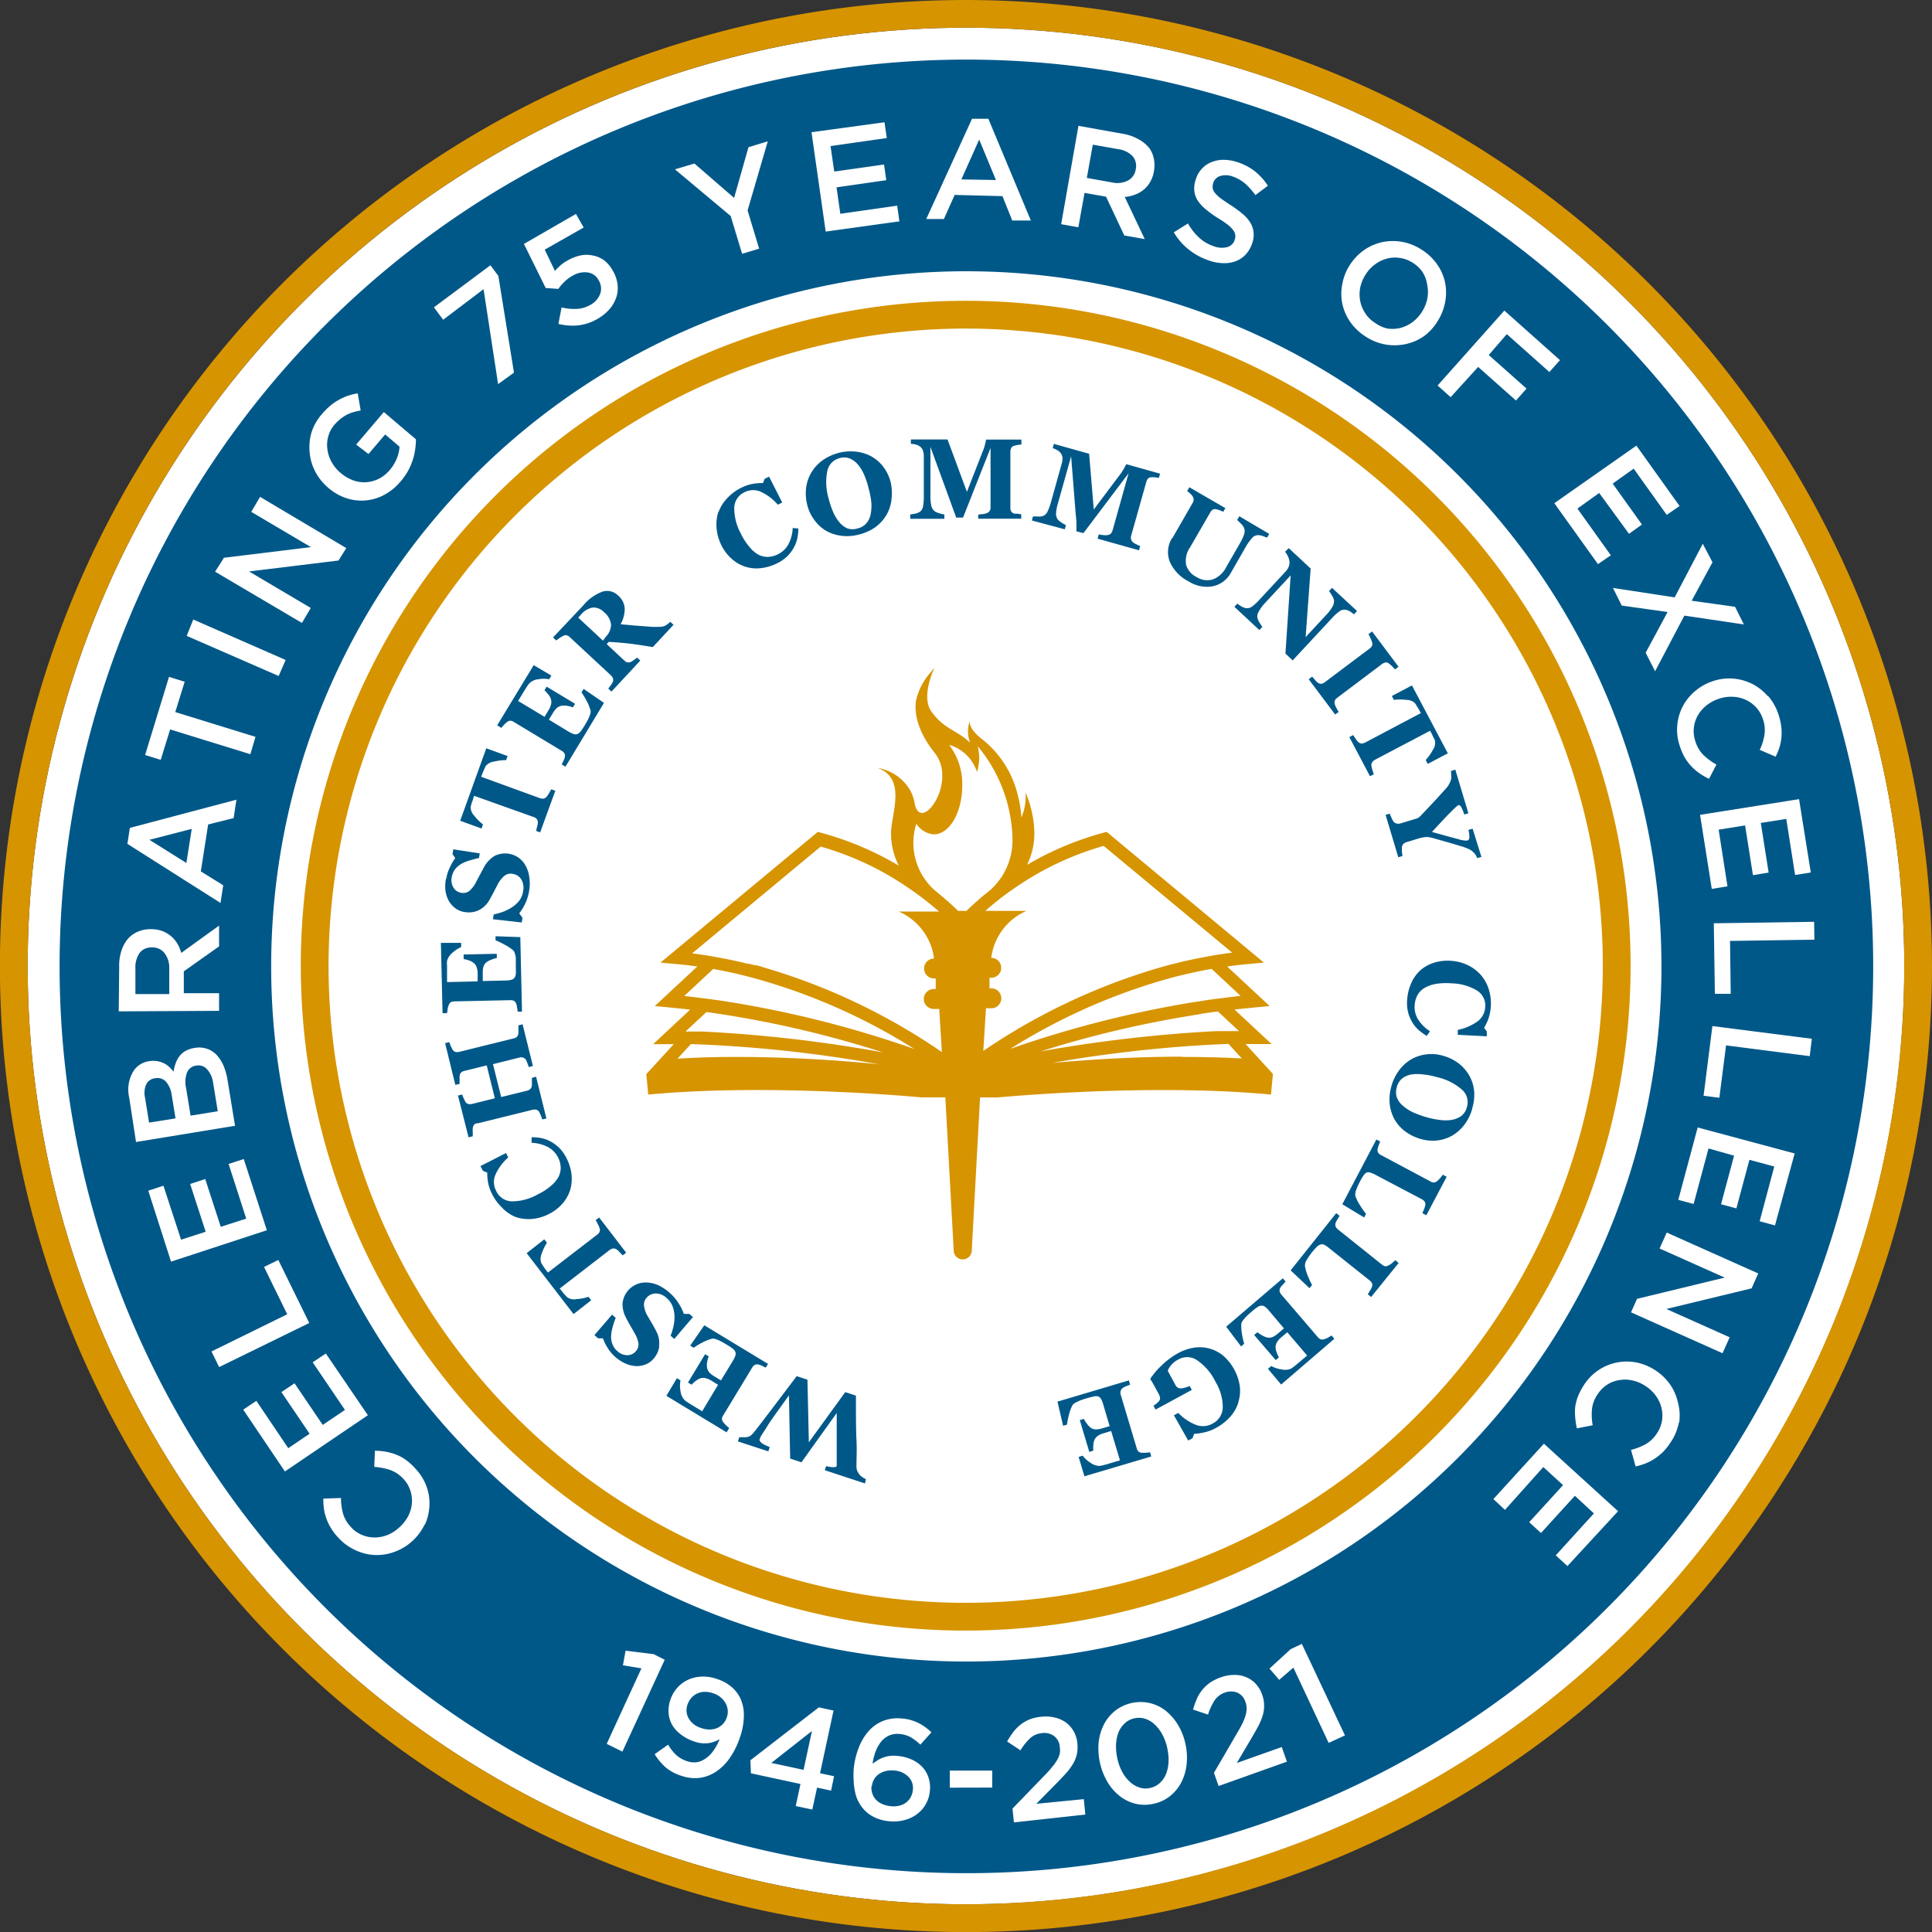 <svg id="Layer_1" data-name="Layer 1" xmlns="http://www.w3.org/2000/svg" viewBox="0 0 219.15 219.15"><rect x="0" y="0" width="219.15" height="219.15" fill="#333333" stroke="none"/><circle cx="149.17" cy="148.3" r="106.43" transform="translate(-100.77 110.19) rotate(-45)" fill="#fff"/><path d="M149.17,38.73A109.58,109.58,0,1,0,258.75,148.3,109.69,109.69,0,0,0,149.17,38.73Zm0,216A106.43,106.43,0,1,1,255.6,148.3,106.54,106.54,0,0,1,149.17,254.73Z" transform="translate(-39.6 -38.73)" fill="#d69400"/><path d="M149.22,45.49A102.86,102.86,0,1,0,252.08,148.35,102.86,102.86,0,0,0,149.22,45.49Zm96.19,99.83-9.57.14.08,6-1.8,0-.12-8,11.38-.17ZM245,137.7l-1.78.28-1-6.36-2.89.46.89,5.63-1.78.29-.89-5.64-3,.48,1,6.43-1.78.29-1.33-8.4,11.23-1.78Zm-4.82-20a6.14,6.14,0,0,1,1.17,2.12,7.34,7.34,0,0,1,.31,1.39,5.73,5.73,0,0,1,0,1.24,5.6,5.6,0,0,1-.23,1.11,6.65,6.65,0,0,1-.42,1l-1.8-.77a6,6,0,0,0,.53-1.69,3.64,3.64,0,0,0-.16-1.77,3.55,3.55,0,0,0-.76-1.34,3.73,3.73,0,0,0-1.18-.87,3.77,3.77,0,0,0-1.46-.35,4.28,4.28,0,0,0-1.57.21h0a4.75,4.75,0,0,0-1.41.74,4.11,4.11,0,0,0-1,1.14,3.62,3.62,0,0,0-.46,1.4,3.49,3.49,0,0,0,.16,1.53,3.76,3.76,0,0,0,.92,1.58,6.81,6.81,0,0,0,1.48,1.08l-.84,1.62a7.07,7.07,0,0,1-1.08-.62,6.21,6.21,0,0,1-.92-.79,5.27,5.27,0,0,1-.75-1,6.45,6.45,0,0,1-.58-1.35,5.55,5.55,0,0,1-.27-2.33,5.66,5.66,0,0,1,.62-2.13,5.77,5.77,0,0,1,1.4-1.73,6,6,0,0,1,2-1.12h0a5.76,5.76,0,0,1,6.23,1.68Zm-6.33-15.19-2.36,4.36,4.92.69,1,2-6.75-1-3.32,6.31-1.07-2.1,2.49-4.62-5.2-.73-1-2,7,1.07,3.19-6.08Zm-8.63-13.23,4.9,6.85-1.46,1-3.75-5.24-2.38,1.7,3.32,4.64-1.47,1.05L221,94.65l-2.47,1.77,3.79,5.3-1.46,1-4.95-6.91ZM161.93,53l5,.9a5.36,5.36,0,0,1,1.82.63A3.92,3.92,0,0,1,170,55.57a3.24,3.24,0,0,1,.49,1.2,3.61,3.61,0,0,1,0,1.39v0a3.55,3.55,0,0,1-.42,1.2,3.15,3.15,0,0,1-.73.88,3.35,3.35,0,0,1-1,.57,4,4,0,0,1-1.16.26l2.27,4.78-2.32-.41-2.07-4.4h0l-2.44-.43-.7,3.9-1.95-.35Zm-22-.4.26,1.79-6.38.91.42,2.89,5.65-.8.25,1.78-5.64.81.43,3,6.45-.92.25,1.78L133.26,65l-1.61-11.27Zm-21.56,4.68,4.5,3.9,1.63-5.75,2.19-.67L124.4,62.6l1.31,4.34-1.93.58-1.3-4.29-6.32-5.29ZM74.92,87.83a5.84,5.84,0,0,1,1.18-2.11,7.86,7.86,0,0,1,1-1,6.2,6.2,0,0,1,1-.67,5.62,5.62,0,0,1,1-.44,7.1,7.1,0,0,1,1.08-.26l.33,1.94a6.84,6.84,0,0,0-.81.19,3.76,3.76,0,0,0-.75.29,4.91,4.91,0,0,0-.72.47,5.08,5.08,0,0,0-.71.69,3.35,3.35,0,0,0-.69,1.32,3.61,3.61,0,0,0-.09,1.46,4,4,0,0,0,.47,1.42,4.29,4.29,0,0,0,1,1.22l0,0a4.7,4.7,0,0,0,1.41.85,3.71,3.71,0,0,0,1.49.23,3.85,3.85,0,0,0,1.44-.38,4.06,4.06,0,0,0,1.26-1,5,5,0,0,0,.8-1.31,4.25,4.25,0,0,0,.31-1.34l-1.63-1.39-1.89,2.22L80,89.16l3.14-3.69,3.64,3.09a7.85,7.85,0,0,1-.09,1.16,6.81,6.81,0,0,1-.28,1.21,7.16,7.16,0,0,1-.53,1.22,7.45,7.45,0,0,1-.83,1.18,6.24,6.24,0,0,1-1.9,1.55,5.43,5.43,0,0,1-4.34.33,6.06,6.06,0,0,1-2-1.17l0,0a6.09,6.09,0,0,1-1.44-1.8,5.69,5.69,0,0,1-.64-2.14A6,6,0,0,1,74.92,87.83ZM65,102l9.87-1.21-6.77-4,1-1.7,9.78,5.81L78,102.31l-10.15,1.24,7,4.14-1,1.7L64,103.58ZM61.52,109,72,113.59l-.79,1.82-10.43-4.55Zm-2.75,6.51,1.78.55-1.07,3.44,9.1,2.81L68,124.28l-9.1-2.81-1.07,3.45-1.77-.55Zm-4.44,17.13,12.09-3.2-.32,2.09-2.89.72-.83,5.32,2.54,1.58-.31,2-10.56-6.7Zm-1.21,15.73a5.34,5.34,0,0,1,.29-1.9,3.84,3.84,0,0,1,.83-1.39,3.24,3.24,0,0,1,1.08-.7,3.56,3.56,0,0,1,1.37-.25h0a3.59,3.59,0,0,1,1.26.19,3.31,3.31,0,0,1,1,.56,3.19,3.19,0,0,1,.74.85,4.13,4.13,0,0,1,.47,1.09l4.29-3.1v2.36l-4,2.83v0l0,2.48,4,0,0,2-11.38.06Zm1.14,14.88a4,4,0,0,1,.52-3.09,2.54,2.54,0,0,1,1.74-1.06h0a2.91,2.91,0,0,1,.93,0,2.79,2.79,0,0,1,.74.24,2.37,2.37,0,0,1,.61.42,4,4,0,0,1,.48.54,5.5,5.5,0,0,1,.26-1,2.88,2.88,0,0,1,.44-.79,2.25,2.25,0,0,1,.68-.58,3.22,3.22,0,0,1,1-.33h0a2.88,2.88,0,0,1,1.38.08,2.71,2.71,0,0,1,1.1.68,4.23,4.23,0,0,1,.8,1.22,7,7,0,0,1,.47,1.66l.85,5.19-11.23,1.84Zm2.16,10.54,1.72-.56,2,6.12,2.79-.9-1.76-5.42,1.71-.56,1.76,5.42,2.89-.93-2-6.2,1.72-.56,2.62,8.08L59,181.84Zm7.17,18.24,8.59-4.22-2.63-5.37,1.62-.79,3.51,7.15-10.22,5Zm3.6,6.6,1.49-1L72.3,203l2.42-1.64-3.2-4.72,1.49-1,3.2,4.72,2.52-1.7-3.66-5.4,1.49-1,4.77,7-9.41,6.38Zm20.59,13a6.13,6.13,0,0,1-1.38,1.88l0,0a5.93,5.93,0,0,1-2,1.23,5.73,5.73,0,0,1-2.2.38,5.65,5.65,0,0,1-2.19-.51,6,6,0,0,1-2-1.42,6.47,6.47,0,0,1-.87-1.13,5.39,5.39,0,0,1-.53-1.12,5.52,5.52,0,0,1-.27-1.1,7,7,0,0,1-.06-1.12l2-.07a6.68,6.68,0,0,0,.23,1.76,3.7,3.7,0,0,0,.9,1.54,3.38,3.38,0,0,0,1.25.89,3.82,3.82,0,0,0,1.44.29,4,4,0,0,0,1.47-.29,4.53,4.53,0,0,0,1.33-.86l0,0a4.68,4.68,0,0,0,1-1.27,3.88,3.88,0,0,0,.42-1.45,3.68,3.68,0,0,0-.18-1.47,3.47,3.47,0,0,0-.79-1.32,3.78,3.78,0,0,0-1.5-1,7.46,7.46,0,0,0-1.8-.35l.08-1.83a7.15,7.15,0,0,1,1.24.11,6.1,6.1,0,0,1,1.16.33,4.55,4.55,0,0,1,1.12.61,6.85,6.85,0,0,1,1.09,1,5.8,5.8,0,0,1,1.24,2,5.54,5.54,0,0,1,.33,2.19A5.72,5.72,0,0,1,87.78,211.71ZM96.1,82.3,94.45,71.53,89.87,75l-1.05-1.41,6.41-4.77.9,1.21L97.9,81Zm9.05-6.66a6.56,6.56,0,0,1-2.21-.17l.36-1.87a6.09,6.09,0,0,0,1.71.17,3.33,3.33,0,0,0,1.51-.43,2.41,2.41,0,0,0,1.16-1.28,1.79,1.79,0,0,0-.18-1.55v0a1.64,1.64,0,0,0-1.26-.88,2.65,2.65,0,0,0-1.73.4,3.82,3.82,0,0,0-.91.69,4.71,4.71,0,0,0-.66.78l-1.44-.1-2.47-5L104.93,63l.88,1.54-4.42,2.51,1.16,2.41a6.92,6.92,0,0,1,.6-.61,4.22,4.22,0,0,1,.81-.56,5.12,5.12,0,0,1,1.46-.58,3.42,3.42,0,0,1,1.42,0,3.2,3.2,0,0,1,1.29.55,3.78,3.78,0,0,1,1,1.21l0,0a4,4,0,0,1,.52,1.53,3.37,3.37,0,0,1-.15,1.48,3.91,3.91,0,0,1-.78,1.34,5.17,5.17,0,0,1-1.36,1.09A5.51,5.51,0,0,1,105.15,75.64Zm3.27,160.9,3.94-8.57-2.1-.34.3-1.66,3.18.39L115,227l-4.8,10.42Zm15.08-.64v0a9.1,9.1,0,0,1-1.14,2.27,5.76,5.76,0,0,1-1.55,1.53,4.39,4.39,0,0,1-1.87.7,4.65,4.65,0,0,1-2.09-.25,5.09,5.09,0,0,1-1.81-1,6.82,6.82,0,0,1-1.18-1.44l1.53-1.08a5,5,0,0,0,.92,1.18,3.51,3.51,0,0,0,1.18.68,2.48,2.48,0,0,0,1.16.13,2.43,2.43,0,0,0,1-.43,3.46,3.46,0,0,0,.89-.9,5.63,5.63,0,0,0,.69-1.29,3.25,3.25,0,0,1-1.3.46,3.45,3.45,0,0,1-1.61-.2,5.06,5.06,0,0,1-1.48-.78,3.68,3.68,0,0,1-1-1.1,3.26,3.26,0,0,1-.4-1.35,3.71,3.71,0,0,1,.21-1.51v0a3.9,3.9,0,0,1,.8-1.37,3.76,3.76,0,0,1,1.24-.9,4.08,4.08,0,0,1,1.54-.34,4.68,4.68,0,0,1,1.73.28,4.8,4.8,0,0,1,1.61.88,3.92,3.92,0,0,1,1,1.29,4.47,4.47,0,0,1,.41,1.9A7.68,7.68,0,0,1,123.5,235.9Zm10.37,5.94-1.59-.34-.54,2.49-1.88-.4.54-2.5-5.62-1.21-.06-1.48,7.76-6,1.67.36-1.53,7.11,1.59.34Zm5.27-3.43a2.64,2.64,0,0,1,.63-.31,3.43,3.43,0,0,1,.75-.19,3.86,3.86,0,0,1,.91,0,4.92,4.92,0,0,1,1.52.38,3.78,3.78,0,0,1,1.21.81,3.23,3.23,0,0,1,.74,1.2,3.52,3.52,0,0,1,.18,1.54v0a3.67,3.67,0,0,1-1.46,2.67,4,4,0,0,1-1.41.67,4.71,4.71,0,0,1-1.69.14,4.84,4.84,0,0,1-1.79-.48,3.85,3.85,0,0,1-1.26-1,4.28,4.28,0,0,1-.51-.77,4.16,4.16,0,0,1-.35-1,6.91,6.91,0,0,1-.17-1.21,11.65,11.65,0,0,1,0-1.53v0A9.05,9.05,0,0,1,137,237a6,6,0,0,1,1.1-1.87,4.29,4.29,0,0,1,1.64-1.18,4.56,4.56,0,0,1,2.15-.29,5.13,5.13,0,0,1,1.89.51,6.08,6.08,0,0,1,1.47,1.06L144,236.63a6,6,0,0,0-1.09-.84,3.15,3.15,0,0,0-1.28-.37,2.29,2.29,0,0,0-1.15.16,2.5,2.5,0,0,0-.91.68,4.34,4.34,0,0,0-.63,1.1,6.15,6.15,0,0,0-.36,1.42Zm8.2,3.1v-1.94l4.81,0,0,1.93Zm.55-180.67-1.22,2.73-2,0,5.19-11.37,1.85,0,4.82,11.54-2.11,0-1.11-2.76Zm6.72,184.61-.16-1.57,3.58-3.7c.36-.36.66-.69.9-1a5,5,0,0,0,.58-.81,2.57,2.57,0,0,0,.3-.73,2.28,2.28,0,0,0,0-.74,1.63,1.63,0,0,0-.65-1.25,1.88,1.88,0,0,0-1.35-.33,2.31,2.31,0,0,0-1.33.55,6.75,6.75,0,0,0-1.13,1.4l-1.51-1a10.46,10.46,0,0,1,.72-1.1,4.77,4.77,0,0,1,.84-.84,4.54,4.54,0,0,1,1-.57,5.09,5.09,0,0,1,1.34-.3,4.59,4.59,0,0,1,1.54.1,3.49,3.49,0,0,1,1.25.57,3.31,3.31,0,0,1,.87,1,3.49,3.49,0,0,1,.41,1.36v0a4.12,4.12,0,0,1-.06,1.23,3.9,3.9,0,0,1-.44,1.09,7,7,0,0,1-.83,1.11c-.34.37-.73.79-1.19,1.25l-2.14,2.17,5.39-.53.17,1.75Zm19.59-6.59a5.82,5.82,0,0,1-.58,2,4.81,4.81,0,0,1-1.26,1.57,4.37,4.37,0,0,1-1.89.9,4.56,4.56,0,0,1-2.08,0,4.75,4.75,0,0,1-1.8-.89,5.67,5.67,0,0,1-1.38-1.6,7.42,7.42,0,0,1-.84-2.15v0a7.58,7.58,0,0,1-.15-2.31,5.88,5.88,0,0,1,.58-2,4.81,4.81,0,0,1,1.26-1.57,4.7,4.7,0,0,1,4-.89,4.69,4.69,0,0,1,1.79.88,6.16,6.16,0,0,1,1.38,1.6,7,7,0,0,1,.84,2.16v0A7.06,7.06,0,0,1,174.2,238.86ZM172.75,65.08l1.6-1a6.73,6.73,0,0,0,1.24,1.58,4.58,4.58,0,0,0,1.69,1,2.47,2.47,0,0,0,1.52.1,1.22,1.22,0,0,0,.85-.81v0a1.37,1.37,0,0,0,.07-.55,1.1,1.1,0,0,0-.23-.55,3.18,3.18,0,0,0-.61-.62,11.6,11.6,0,0,0-1.11-.75,12.31,12.31,0,0,1-1.39-1,4.7,4.7,0,0,1-.92-1,2.51,2.51,0,0,1-.39-1.12,3.15,3.15,0,0,1,.19-1.34v0a3,3,0,0,1,.7-1.18,2.87,2.87,0,0,1,1.09-.73,3.56,3.56,0,0,1,1.37-.25,4.93,4.93,0,0,1,1.56.27,6.39,6.39,0,0,1,2,1.06,7,7,0,0,1,1.44,1.61L182,60.86a7.67,7.67,0,0,0-1.18-1.32,4.37,4.37,0,0,0-1.37-.78A2.19,2.19,0,0,0,178,58.7a1.18,1.18,0,0,0-.77.75v0a1.53,1.53,0,0,0-.08.58,1.19,1.19,0,0,0,.25.57,3.8,3.8,0,0,0,.67.63c.29.22.68.48,1.15.78a12.48,12.48,0,0,1,1.35,1,4,4,0,0,1,.87,1,2.8,2.8,0,0,1,.36,1.1,2.91,2.91,0,0,1-.17,1.24v0a3.42,3.42,0,0,1-.74,1.26,3,3,0,0,1-1.13.75,3.62,3.62,0,0,1-1.42.22,5.15,5.15,0,0,1-1.63-.31,7.43,7.43,0,0,1-2.25-1.22A6.92,6.92,0,0,1,172.75,65.08Zm5.08,176.24-.53-1.49,2.59-4.45c.26-.43.47-.82.64-1.16a5.31,5.31,0,0,0,.36-.93,2.85,2.85,0,0,0,.12-.78,2.36,2.36,0,0,0-.14-.73,1.67,1.67,0,0,0-.94-1.06,2,2,0,0,0-1.39,0,2.39,2.39,0,0,0-1.15.86,6.48,6.48,0,0,0-.76,1.64l-1.7-.57a9.45,9.45,0,0,1,.44-1.24,4.31,4.31,0,0,1,.61-1,4.8,4.8,0,0,1,.87-.81,5.42,5.42,0,0,1,1.23-.61,4.59,4.59,0,0,1,1.51-.27,3.31,3.31,0,0,1,1.35.25,3,3,0,0,1,1.09.75,3.39,3.39,0,0,1,.73,1.22v0a3.59,3.59,0,0,1,.23,1.21,3.71,3.71,0,0,1-.16,1.17,6.83,6.83,0,0,1-.53,1.26c-.24.45-.53.95-.86,1.51l-1.55,2.62,5.1-1.81.59,1.66Zm12.48-4.89-4-8.54-1.61,1.39L183.6,228,186,225.8l1.27-.6,4.89,10.38ZM201.15,76.84a5.64,5.64,0,0,1-2.05.91,6,6,0,0,1-2.27.07,6,6,0,0,1-2.29-.89,6.11,6.11,0,0,1-1.78-1.68,5.76,5.76,0,0,1-.9-2.07,5.52,5.52,0,0,1,0-2.22,5.81,5.81,0,0,1,.84-2.15l0,0a6.19,6.19,0,0,1,1.58-1.68,5.81,5.81,0,0,1,2-.91,5.93,5.93,0,0,1,4.56.82,6.11,6.11,0,0,1,1.78,1.68,5.59,5.59,0,0,1,.9,2.07,5.71,5.71,0,0,1,0,2.22,6,6,0,0,1-.85,2.15l0,0A5.9,5.9,0,0,1,201.15,76.84Zm3,6.94-1.48-1.32,7.57-8.5,6.31,5.62-1.2,1.35-4.83-4.3L208.47,79l4.29,3.81-1.2,1.35-4.29-3.81Zm13.25,132.59-1.33-1.21,4.33-4.76-2.16-2-3.84,4.22-1.34-1.22,3.84-4.21-2.24-2.05L210.31,210,209,208.77l5.73-6.28,8.41,7.66Zm12.63-16.26a5.9,5.9,0,0,1-.93,2.23,7.07,7.07,0,0,1-.89,1.12,6.84,6.84,0,0,1-1,.78,5.63,5.63,0,0,1-1,.51,7.9,7.9,0,0,1-1.08.32l-.52-1.88a6.66,6.66,0,0,0,1.65-.64,3.71,3.71,0,0,0,1.29-1.24,3.54,3.54,0,0,0,.57-1.42,3.68,3.68,0,0,0-.06-1.48,4,4,0,0,0-.63-1.35,4.28,4.28,0,0,0-1.15-1.09l0,0a4.26,4.26,0,0,0-1.45-.64,3.87,3.87,0,0,0-1.51-.06,3.54,3.54,0,0,0-1.39.51,3.62,3.62,0,0,0-1.09,1.08,3.66,3.66,0,0,0-.66,1.71,6.78,6.78,0,0,0,.08,1.83l-1.79.35a7.82,7.82,0,0,1-.19-1.23,6.15,6.15,0,0,1,0-1.21,5.61,5.61,0,0,1,.33-1.23,7.41,7.41,0,0,1,.69-1.29,5.76,5.76,0,0,1,3.71-2.51,5.72,5.72,0,0,1,2.22,0,6,6,0,0,1,2.16.9l0,0a6,6,0,0,1,1.67,1.62,5.9,5.9,0,0,1,.88,2.05A5.67,5.67,0,0,1,230.07,200.11Zm8.26-15.24-9.67,2.34,7.18,3.21-.81,1.81-10.38-4.64.68-1.53,9.95-2.41-7.39-3.3.81-1.81,10.38,4.64Zm2.65-7.14-1.74-.47,1.66-6.21-2.82-.76-1.48,5.51-1.74-.47,1.48-5.51L233.4,169l-1.69,6.3-1.74-.47,2.2-8.21,11,2.95Zm3.94-19.2-9.49-1.22-.76,5.94-1.79-.23,1-7.9,11.28,1.44Z" transform="translate(-39.6 -38.73)" fill="#005889"/><polygon points="91.15 200.76 92.1 196.35 87.49 199.97 91.15 200.76" fill="#005889"/><path d="M201,69.65a3.71,3.71,0,0,0-1.13-1.1,3.59,3.59,0,0,0-1.48-.56,3.5,3.5,0,0,0-1.48.08,3.87,3.87,0,0,0-1.34.65,4.18,4.18,0,0,0-1.08,1.17l0,0a4.47,4.47,0,0,0-.6,1.47,4,4,0,0,0,0,1.51,3.9,3.9,0,0,0,.57,1.39,3.56,3.56,0,0,0,1.14,1.11A3.79,3.79,0,0,0,197,76a3.86,3.86,0,0,0,1.48-.08,4,4,0,0,0,1.35-.66,4.15,4.15,0,0,0,1.07-1.17l0,0a4.2,4.2,0,0,0,.6-1.48,3.85,3.85,0,0,0,0-1.51A3.73,3.73,0,0,0,201,69.65Z" transform="translate(-39.6 -38.73)" fill="#005889"/><path d="M172,237a5.66,5.66,0,0,0-.55-1.51,4.35,4.35,0,0,0-.85-1.13,2.81,2.81,0,0,0-1.09-.66,2.33,2.33,0,0,0-1.23-.06,2.28,2.28,0,0,0-1.1.57,3,3,0,0,0-.7,1,4.23,4.23,0,0,0-.28,1.38,5.84,5.84,0,0,0,.14,1.59v0a5.74,5.74,0,0,0,.54,1.51,4.16,4.16,0,0,0,.86,1.13,2.84,2.84,0,0,0,1.08.66,2.21,2.21,0,0,0,1.25.06,2.37,2.37,0,0,0,1.1-.57,2.79,2.79,0,0,0,.69-1,4.23,4.23,0,0,0,.29-1.38A6.29,6.29,0,0,0,172,237Z" transform="translate(-39.6 -38.73)" fill="#005889"/><path d="M167.56,59.2a1.71,1.71,0,0,0,.87-1.27v0a1.71,1.71,0,0,0-.37-1.5,2.75,2.75,0,0,0-1.63-.78l-2.87-.51-.68,3.77,2.89.52A2.65,2.65,0,0,0,167.56,59.2Z" transform="translate(-39.6 -38.73)" fill="#005889"/><path d="M138.45,241.35a2.09,2.09,0,0,0,.1.83,2,2,0,0,0,.41.69,2.25,2.25,0,0,0,.7.49,3.21,3.21,0,0,0,1,.25,2.76,2.76,0,0,0,1-.07,2,2,0,0,0,.76-.38,1.84,1.84,0,0,0,.5-.61,2.12,2.12,0,0,0,.23-.8v0a1.8,1.8,0,0,0-.5-1.47,2.48,2.48,0,0,0-1.64-.72,2.81,2.81,0,0,0-1,.08,2.32,2.32,0,0,0-.76.36,1.83,1.83,0,0,0-.52.59,1.87,1.87,0,0,0-.23.76Z" transform="translate(-39.6 -38.73)" fill="#005889"/><path d="M58.43,161.43a1.31,1.31,0,0,0-1.24-.39h0a1.26,1.26,0,0,0-1,.68,2.44,2.44,0,0,0-.14,1.52l.46,2.83,3-.48-.44-2.69A2.86,2.86,0,0,0,58.43,161.43Z" transform="translate(-39.6 -38.73)" fill="#005889"/><polygon points="109.05 20.35 112.97 20.42 111.07 15.83 109.05 20.35" fill="#005889"/><polygon points="21.14 97.89 21.75 94.02 16.95 95.26 21.14 97.89" fill="#005889"/><path d="M120.48,230.8a2.61,2.61,0,0,0-1-.16,2,2,0,0,0-.82.2,1.92,1.92,0,0,0-.64.49,2.17,2.17,0,0,0-.42.72v0a1.87,1.87,0,0,0,.11,1.59,2.42,2.42,0,0,0,1.43,1.1,2.65,2.65,0,0,0,1,.17,2.29,2.29,0,0,0,.84-.18,1.9,1.9,0,0,0,.64-.47,1.92,1.92,0,0,0,.41-.69v0a1.94,1.94,0,0,0-.12-1.63A2.42,2.42,0,0,0,120.48,230.8Z" transform="translate(-39.6 -38.73)" fill="#005889"/><path d="M58.24,146.82a1.7,1.7,0,0,0-1.4-.62h0a1.65,1.65,0,0,0-1.4.62,2.82,2.82,0,0,0-.48,1.75l0,2.92,3.84,0,0-2.94A2.68,2.68,0,0,0,58.24,146.82Z" transform="translate(-39.6 -38.73)" fill="#005889"/><path d="M63.07,160a1.31,1.31,0,0,0-1.25-.39h0a1.29,1.29,0,0,0-1,.76,3.15,3.15,0,0,0-.11,1.79l.51,3.12,3.08-.5-.53-3.26A2.85,2.85,0,0,0,63.07,160Z" transform="translate(-39.6 -38.73)" fill="#005889"/><path d="M202.63,160.92a8.53,8.53,0,0,0-1.57-.31,4.76,4.76,0,0,0-1.37,0,2.34,2.34,0,0,0-1.05.46,1.82,1.82,0,0,0-.6,1,1.85,1.85,0,0,0,0,1.12,2.25,2.25,0,0,0,.65.93,5,5,0,0,0,1.14.76,10.73,10.73,0,0,0,1.56.57,9,9,0,0,0,1.49.31,4.55,4.55,0,0,0,1.38,0,2.59,2.59,0,0,0,1.09-.44,1.79,1.79,0,0,0,.64-1,1.88,1.88,0,0,0-.57-2A6.36,6.36,0,0,0,202.63,160.92Z" transform="translate(-39.6 -38.73)" fill="#fff"/><path d="M138.13,94.13a9.46,9.46,0,0,0-.47-1.45,4.71,4.71,0,0,0-.69-1.19,2.55,2.55,0,0,0-.92-.73,1.8,1.8,0,0,0-1.18-.07,1.9,1.9,0,0,0-1.43,1.48,6.49,6.49,0,0,0,.16,3.13,10,10,0,0,0,.51,1.52,4.67,4.67,0,0,0,.72,1.17,2.32,2.32,0,0,0,.91.68,1.76,1.76,0,0,0,1.12,0,1.79,1.79,0,0,0,1-.57,2.12,2.12,0,0,0,.49-1,5,5,0,0,0,.09-1.37A10.14,10.14,0,0,0,138.13,94.13Z" transform="translate(-39.6 -38.73)" fill="#fff"/><path d="M149.21,69.5a78.85,78.85,0,1,0,78.85,78.85A78.84,78.84,0,0,0,149.21,69.5Zm55,56.68.47-.15,1.48,4.95-.47.14a4.26,4.26,0,0,0-.37-.89c-.1-.14-.19-.2-.28-.17a.7.7,0,0,0-.24.17c-.12.1-.29.26-.53.5s-.52.52-.9.93-.83.88-1.34,1.44c1.45.4,2.46.68,3,.82a3,3,0,0,0,1,.16.35.35,0,0,0,.24-.34,2.63,2.63,0,0,0-.11-.87l.48-.14,1,3.2-.47.14a2.69,2.69,0,0,0-.2-.38,1.81,1.81,0,0,0-.25-.3,1.9,1.9,0,0,0-.52-.35c-.19-.09-.4-.17-.62-.25l-1.51-.45-1.77-.5a3.55,3.55,0,0,0-.92-.17,5,5,0,0,0-1,.21l-1.22.37a.79.79,0,0,0-.36.2.65.65,0,0,0-.18.39c0,.08,0,.23,0,.47a5.12,5.12,0,0,0,.07.52l-.48.14-1.44-4.81.48-.14c0,.11.11.27.19.47a2.41,2.41,0,0,0,.22.42.61.61,0,0,0,.35.23.77.77,0,0,0,.42,0l1.52-.46.35-.11a.67.67,0,0,0,.24-.12,1.64,1.64,0,0,0,.25-.23l.39-.41,1.29-1.37,1.13-1.25a2.49,2.49,0,0,0,.41-.58,2.22,2.22,0,0,0,.2-.52,1.27,1.27,0,0,0,0-.44A2.46,2.46,0,0,0,204.18,126.18Zm-.38-2-2.28,1.2-.23-.44a5.47,5.47,0,0,0,.8-1.13,1.4,1.4,0,0,0,.26-1c0-.13-.12-.29-.2-.47s-.15-.33-.22-.46l-.14-.26-6.25,3.29a.92.92,0,0,0-.31.27.59.59,0,0,0-.1.41,2.63,2.63,0,0,0,.11.46c.06.2.12.36.17.5l-.44.23-2.34-4.44.43-.23.29.43a1.64,1.64,0,0,0,.29.36.61.61,0,0,0,.4.17,1.13,1.13,0,0,0,.4-.12l6.3-3.33-.14-.26a4.52,4.52,0,0,0-.26-.44c-.1-.17-.19-.32-.27-.43a1.38,1.38,0,0,0-1-.37,5.28,5.28,0,0,0-1.39,0l-.23-.44,2.28-1.2Zm-8.59-13.82,3,4-.4.3-.33-.35a3.21,3.21,0,0,0-.37-.32.5.5,0,0,0-.4-.11,1,1,0,0,0-.37.17l-5.1,3.84a.91.91,0,0,0-.26.3.65.65,0,0,0,0,.42,1.77,1.77,0,0,0,.18.42,2.84,2.84,0,0,0,.26.45l-.4.3-3-4,.39-.3.33.38a1.92,1.92,0,0,0,.34.33.63.63,0,0,0,.39.1.81.81,0,0,0,.37-.17l5.11-3.84a.79.79,0,0,0,.25-.3.56.56,0,0,0,0-.41,2.37,2.37,0,0,0-.17-.44,5.21,5.21,0,0,0-.23-.47Zm-9.45-9.45,2.48,2.31L187.7,111l2.32-2.5a5,5,0,0,0,.75-1,1.26,1.26,0,0,0,.15-.67,1.7,1.7,0,0,0-.23-.55,5.42,5.42,0,0,0-.33-.5l.33-.37,2.84,2.63-.34.37-.42-.3a1.36,1.36,0,0,0-.61-.22.92.92,0,0,0-.64.2,5.59,5.59,0,0,0-.9.83l-4.39,4.72-.82-.77L186,104l-2.88,3.1a5,5,0,0,0-.74,1,1.12,1.12,0,0,0-.16.67,1.58,1.58,0,0,0,.23.55c.14.23.25.4.34.52l-.34.36-2.83-2.64.33-.36a4.43,4.43,0,0,0,.48.32,1.42,1.42,0,0,0,.55.2,1,1,0,0,0,.62-.17,5.73,5.73,0,0,0,.92-.86l2.9-3.12a1.82,1.82,0,0,0,.34-.51,1.22,1.22,0,0,0,.11-.56,1.77,1.77,0,0,0-.15-.6,2.85,2.85,0,0,0-.35-.59Zm-13.21-1.13,2.3-4a.8.8,0,0,0,.12-.37.74.74,0,0,0-.14-.41,2,2,0,0,0-.29-.32l-.3-.26.24-.42,4.09,2.37-.24.41-.38-.16a3.31,3.31,0,0,0-.42-.12.5.5,0,0,0-.41.05.91.91,0,0,0-.27.31l-2.28,3.94a2.73,2.73,0,0,0-.46,2,2.26,2.26,0,0,0,1.18,1.38,2.23,2.23,0,0,0,1.83.28,2.8,2.8,0,0,0,1.54-1.4l1.52-2.64a5.61,5.61,0,0,0,.52-1.11,1.08,1.08,0,0,0,0-.67,1.51,1.51,0,0,0-.37-.51c-.2-.2-.34-.34-.43-.41l.25-.43,3.39,2-.25.43a4.57,4.57,0,0,0-.5-.19,1.4,1.4,0,0,0-.62-.09.9.9,0,0,0-.58.32,6.08,6.08,0,0,0-.71,1l-1.67,2.91a3.06,3.06,0,0,1-2.06,1.56,3.86,3.86,0,0,1-2.75-.55,4.56,4.56,0,0,1-2.14-2.24A3,3,0,0,1,172.55,99.76Zm-51.46-3a4.44,4.44,0,0,1,1-1.57,5.38,5.38,0,0,1,1.6-1.17,4.72,4.72,0,0,1,1.3-.43,5.11,5.11,0,0,1,1.12-.08l.2-.49.5-.24,1.49,2.93-.5.25a5.76,5.76,0,0,0-2-1.5,2.15,2.15,0,0,0-1.77.08,2,2,0,0,0-1.17,1.74,5.92,5.92,0,0,0,.73,2.92,6.9,6.9,0,0,0,1,1.56,3.56,3.56,0,0,0,1,.86,2.3,2.3,0,0,0,1.09.26,2.8,2.8,0,0,0,1.1-.28,2.76,2.76,0,0,0,1.21-1.13,4.45,4.45,0,0,0,.5-1.87l.64.06a6.07,6.07,0,0,1-.13,1.17,3.72,3.72,0,0,1-.39,1,4.12,4.12,0,0,1-.76,1,4.66,4.66,0,0,1-1.2.81,5.49,5.49,0,0,1-1.81.52,4.16,4.16,0,0,1-3.29-1.08,5,5,0,0,1-1.18-1.58,5.4,5.4,0,0,1-.52-1.91A4.75,4.75,0,0,1,121.09,96.77Zm-15.32,10.58a5.07,5.07,0,0,1,2.14-1.52,1.76,1.76,0,0,1,1.78.45,2.1,2.1,0,0,1,.74,1.43,3.54,3.54,0,0,1-.47,1.82l1.64.15,1.91.14a6.57,6.57,0,0,0,.81,0,1.49,1.49,0,0,0,.73-.14,2,2,0,0,0,.31-.22l.25-.2.36.33-2.35,2.53q-1.62-.27-2.61-.39c-.67-.08-1.46-.15-2.39-.2l-.23.25,2,1.87a.87.87,0,0,0,.34.2.65.65,0,0,0,.42-.06l.34-.21a4.4,4.4,0,0,0,.35-.27l.36.34-3.27,3.52-.36-.34.29-.39a2.36,2.36,0,0,0,.23-.38.6.6,0,0,0,0-.41.94.94,0,0,0-.23-.33L104.23,111a.88.88,0,0,0-.32-.2.58.58,0,0,0-.43.06,3.07,3.07,0,0,0-.43.26c-.15.11-.27.19-.35.26l-.37-.34Zm-5.66,6.82,2,1.18-.25.42a3.34,3.34,0,0,0-1.22,0,1.69,1.69,0,0,0-1,.44,3.18,3.18,0,0,0-.32.43c-.13.19-.22.35-.3.47l-.68,1.12,3,1.8.48-.8a2.21,2.21,0,0,0,.25-.58,1.26,1.26,0,0,0,0-.61,1.47,1.47,0,0,0-.29-.52,3.31,3.31,0,0,0-.45-.5l.25-.41,3.22,1.94-.25.41a3.14,3.14,0,0,0-.67-.18,1.78,1.78,0,0,0-.63,0,1.15,1.15,0,0,0-.53.26,2.55,2.55,0,0,0-.41.52l-.48.79,2.22,1.35a3,3,0,0,0,.59.28.63.63,0,0,0,.43,0,.84.84,0,0,0,.36-.29c.11-.14.25-.35.42-.62s.16-.28.27-.46.18-.34.25-.49a3.36,3.36,0,0,0,.17-.47.67.67,0,0,0,0-.39,4.81,4.81,0,0,0-.45-1.08,6.77,6.77,0,0,0-.56-.92l.24-.4,2.31,1.59-4.37,7.24-.42-.26.21-.44a1.63,1.63,0,0,0,.14-.41.59.59,0,0,0-.05-.41.91.91,0,0,0-.3-.28l-5.44-3.28a.86.86,0,0,0-.36-.14.64.64,0,0,0-.4.15,2.45,2.45,0,0,0-.36.33c-.14.15-.24.26-.3.34L96,121Zm-5.38,9.43,2.42.88-.17.46a6.16,6.16,0,0,0-1.38.17,1.43,1.43,0,0,0-.94.51c-.06.12-.13.28-.21.46s-.14.34-.19.47l-.11.28,6.64,2.42a1,1,0,0,0,.41.06.57.57,0,0,0,.37-.21,3,3,0,0,0,.27-.39l.26-.46.46.17-1.72,4.72-.46-.17.12-.51a1.83,1.83,0,0,0,.08-.45.69.69,0,0,0-.14-.41.9.9,0,0,0-.36-.21L93.38,129l-.1.28c0,.14-.1.3-.16.49s-.09.35-.13.48a1.38,1.38,0,0,0,.4,1,5.57,5.57,0,0,0,1,1l-.17.46-2.42-.88Zm-4.54,14.8a4.37,4.37,0,0,1,.44-1.35,5.56,5.56,0,0,1,.58-1l-.31-.44.09-.55,3,.46-.09.53c-.35.07-.71.17-1.08.28a4.36,4.36,0,0,0-.94.39,2.75,2.75,0,0,0-.7.61,2.13,2.13,0,0,0-.37.91,1.64,1.64,0,0,0,.2,1.17,1.25,1.25,0,0,0,.88.58,1.14,1.14,0,0,0,.93-.22,3.36,3.36,0,0,0,.79-1.07l.47-.89.44-.81a3.27,3.27,0,0,1,1.2-1.22,2.7,2.7,0,0,1,2.69.24,2.71,2.71,0,0,1,.77.88,3.6,3.6,0,0,1,.42,1.26,5,5,0,0,1,0,1.57,5.68,5.68,0,0,1-.45,1.48,5.6,5.6,0,0,1-.68,1.11l.37.51-.09.53L95.51,143l.09-.54a9,9,0,0,0,1.05-.3,5.59,5.59,0,0,0,1-.5,3.49,3.49,0,0,0,.83-.74,2.26,2.26,0,0,0,.45-1.07,1.89,1.89,0,0,0-.2-1.37,1.38,1.38,0,0,0-1-.63,1.12,1.12,0,0,0-.93.24,3.24,3.24,0,0,0-.81,1.09c-.18.33-.33.64-.48.92l-.43.78A2.88,2.88,0,0,1,93.86,142a2.67,2.67,0,0,1-1.56.18,2.22,2.22,0,0,1-1-.39,2.75,2.75,0,0,1-.75-.8,3.3,3.3,0,0,1-.41-1.16A4.3,4.3,0,0,1,90.19,138.4Zm-.61,7.27,2.3,0v.48a3.27,3.27,0,0,0-1,.66,1.76,1.76,0,0,0-.6.91,2.47,2.47,0,0,0,0,.53v.56l0,1.31,3.47-.08,0-.93a2.08,2.08,0,0,0-.1-.63,1.08,1.08,0,0,0-.32-.51,1.71,1.71,0,0,0-.52-.29,3,3,0,0,0-.65-.17V147l3.76-.08v.48a3.29,3.29,0,0,0-.67.21,1.86,1.86,0,0,0-.55.31,1,1,0,0,0-.3.5,2.23,2.23,0,0,0-.07.66l0,.93,2.6-.06a2.57,2.57,0,0,0,.64-.08.61.61,0,0,0,.36-.23.88.88,0,0,0,.15-.44,5.46,5.46,0,0,0,0-.75c0-.15,0-.33,0-.53s0-.39,0-.55a3.52,3.52,0,0,0-.11-.49.73.73,0,0,0-.19-.35,5.34,5.34,0,0,0-1-.66,8.23,8.23,0,0,0-1-.48v-.46l2.81.1.19,8.45h-.5q0-.18-.06-.48a1.82,1.82,0,0,0-.1-.43.67.67,0,0,0-.26-.32,1,1,0,0,0-.4-.07l-6.35.14a1,1,0,0,0-.38.08.65.65,0,0,0-.26.34,2.32,2.32,0,0,0-.13.47c0,.2-.06.35-.07.45h-.5Zm3.8,20.61a.65.65,0,0,0-.18.39,1.88,1.88,0,0,0,0,.5,4.17,4.17,0,0,0,0,.44l-.48.12L91.55,163l.48-.12a3.22,3.22,0,0,0,.17.44c.08.17.14.3.19.39a.54.54,0,0,0,.34.25,1,1,0,0,0,.39,0l2.61-.65-.92-3.73-2.55.63a.77.77,0,0,0-.35.17.64.64,0,0,0-.17.38,2,2,0,0,0,0,.46,2.64,2.64,0,0,0,0,.45l-.49.12-1.16-4.73.48-.12a4.06,4.06,0,0,0,.16.44c.07.15.14.29.21.41a.51.51,0,0,0,.33.26.91.91,0,0,0,.4,0l6.19-1.53a.76.76,0,0,0,.36-.17.62.62,0,0,0,.18-.38,2.22,2.22,0,0,0,0-.45,4.2,4.2,0,0,0,0-.48l.48-.12,1.17,4.73-.48.12c0-.1-.08-.25-.15-.44a1.71,1.71,0,0,0-.17-.39.59.59,0,0,0-.33-.25.77.77,0,0,0-.4,0l-3,.75.93,3.73,2.94-.72a.89.89,0,0,0,.36-.19.65.65,0,0,0,.18-.37,2.46,2.46,0,0,0,0-.42,4.2,4.2,0,0,0,0-.48l.48-.12,1.17,4.73-.48.11c0-.1-.08-.24-.15-.44a3.46,3.46,0,0,0-.19-.41.54.54,0,0,0-.32-.25.82.82,0,0,0-.41,0l-6.19,1.53A.77.77,0,0,0,93.38,166.28Zm3.18,9.45a5.32,5.32,0,0,1-1.18-1.58,4.74,4.74,0,0,1-.45-1.31,5.75,5.75,0,0,1-.09-1.11l-.49-.2L94.1,171,97,169.52l.25.5a5.64,5.64,0,0,0-1.47,2,2.11,2.11,0,0,0,.09,1.77A2,2,0,0,0,97.64,175a5.89,5.89,0,0,0,2.92-.77,6.7,6.7,0,0,0,1.55-1,3.62,3.62,0,0,0,.84-1,2.28,2.28,0,0,0,.25-1.09,2.65,2.65,0,0,0-.29-1.1,2.74,2.74,0,0,0-1.14-1.19,4.39,4.39,0,0,0-1.87-.49l0-.63a5.53,5.53,0,0,1,1.17.11,3.82,3.82,0,0,1,1,.38,4.4,4.4,0,0,1,1,.75,4.68,4.68,0,0,1,.82,1.19,5.48,5.48,0,0,1,.54,1.8,4.57,4.57,0,0,1-.16,1.77,4.36,4.36,0,0,1-.88,1.54,5,5,0,0,1-1.57,1.19,5.19,5.19,0,0,1-1.9.54,4.6,4.6,0,0,1-1.85-.23A4.51,4.51,0,0,1,96.56,175.73Zm8.07,12.05-5.32-6.91,2-1.57.3.39a5.39,5.39,0,0,0-.6,1.25A1.41,1.41,0,0,0,101,182l.27.43c.11.16.21.3.3.41l.18.24,5.6-4.31a.83.83,0,0,0,.26-.31.62.62,0,0,0,0-.43,2.59,2.59,0,0,0-.19-.43c-.09-.19-.18-.34-.25-.47l.39-.3,3.07,4-.4.3-.35-.37a1.56,1.56,0,0,0-.35-.31.62.62,0,0,0-.42-.1,1.05,1.05,0,0,0-.37.18l-5.65,4.36.19.23c.08.11.19.25.32.4s.25.27.34.36a1.37,1.37,0,0,0,1.06.21,5.57,5.57,0,0,0,1.36-.26l.3.39Zm9.72,3.68a2.66,2.66,0,0,1-.68,1.42,2.31,2.31,0,0,1-.84.6,2.73,2.73,0,0,1-1.08.2,3.35,3.35,0,0,1-1.2-.28,4.45,4.45,0,0,1-1.21-.78,4.58,4.58,0,0,1-.9-1.09,5.79,5.79,0,0,1-.48-1l-.55,0-.41-.37,2-2.32.41.37a9.94,9.94,0,0,0-.35,1.05,4.63,4.63,0,0,0-.17,1,2.29,2.29,0,0,0,.14.91,1.86,1.86,0,0,0,.56.8,1.64,1.64,0,0,0,1.09.47,1.24,1.24,0,0,0,1-.43,1.15,1.15,0,0,0,.31-.91,3.41,3.41,0,0,0-.48-1.23c-.16-.29-.32-.58-.5-.88s-.31-.57-.44-.81a3.22,3.22,0,0,1-.38-1.67,2.64,2.64,0,0,1,1.64-2.13,2.59,2.59,0,0,1,1.16-.18,3.5,3.5,0,0,1,1.28.32,5.43,5.43,0,0,1,1.3.88,5.56,5.56,0,0,1,1,1.19,5.66,5.66,0,0,1,.57,1.17l.63,0,.4.36-2.12,2.48-.41-.37a8,8,0,0,0,.31-1,4.9,4.9,0,0,0,.13-1.13,3.28,3.28,0,0,0-.18-1.09,2.22,2.22,0,0,0-.66-1,1.82,1.82,0,0,0-1.26-.57,1.37,1.37,0,0,0-1.06.48,1.19,1.19,0,0,0-.3.92,3.16,3.16,0,0,0,.48,1.27l.52.89c.16.28.3.54.42.79A2.7,2.7,0,0,1,114.35,191.46Zm7.64,9.73-6.83-4.14,1.19-2,.41.25a3.29,3.29,0,0,0,0,1.21,1.76,1.76,0,0,0,.44,1,3.18,3.18,0,0,0,.43.32l.48.3,1.11.67,1.8-3-.79-.49a2.13,2.13,0,0,0-.59-.25,1.05,1.05,0,0,0-.61,0,1.66,1.66,0,0,0-.51.28,2.88,2.88,0,0,0-.5.45l-.41-.25,1.94-3.21.41.25a3.14,3.14,0,0,0-.18.67,1.78,1.78,0,0,0,0,.63,1.15,1.15,0,0,0,.26.53,2.55,2.55,0,0,0,.52.41l.79.48,1.35-2.22a2.7,2.7,0,0,0,.28-.58.58.58,0,0,0,0-.43.88.88,0,0,0-.28-.36,5.66,5.66,0,0,0-.63-.42l-.46-.28-.48-.25a4,4,0,0,0-.48-.17.66.66,0,0,0-.39,0,5.22,5.22,0,0,0-1.08.45,6.41,6.41,0,0,0-.92.56l-.4-.24,1.6-2.31,7.23,4.38-.26.42-.44-.21a1.63,1.63,0,0,0-.41-.14.58.58,0,0,0-.41.05.82.82,0,0,0-.28.3l-3.29,5.43a.86.86,0,0,0-.14.36.64.64,0,0,0,.15.4,3,3,0,0,0,.32.36l.35.31ZM137.72,207l-4.56-1.5.15-.46c.28.06.49.09.63.11h.34a.27.27,0,0,0,.17-.06.24.24,0,0,0,.06-.09,1,1,0,0,0,0-.17c0-.06,0-.12,0-.2,0-.34,0-1,0-2s0-2.18,0-3.62l-4,5.59-1.28-.42-.14-7.17-1.63,2.27c-.41.59-.77,1.1-1,1.52-.18.26-.32.48-.43.65a2.14,2.14,0,0,0-.24.48.26.26,0,0,0,0,.25.93.93,0,0,0,.26.27,2.86,2.86,0,0,0,.41.23l.45.2-.16.48-3.45-1.13.16-.48a1.81,1.81,0,0,0,.4,0,2,2,0,0,0,.42,0,1.09,1.09,0,0,0,.51-.21,2.66,2.66,0,0,0,.36-.38c.43-.54,1.09-1.41,2-2.6l2.82-3.73,1.22.4.16,7.1,4.13-5.69,1.21.4c0,2.18,0,3.85.06,5s0,2.16,0,3a1.37,1.37,0,0,0,.1.56,2.09,2.09,0,0,0,.27.42,1.53,1.53,0,0,0,.3.27,2.87,2.87,0,0,0,.4.22Zm3-111.58a4.42,4.42,0,0,1-.56,1.71,4.67,4.67,0,0,1-1.24,1.38,5.49,5.49,0,0,1-1.95.87,5.25,5.25,0,0,1-1.88.13,4.67,4.67,0,0,1-1.73-.54A4.34,4.34,0,0,1,132,97.75a4.69,4.69,0,0,1-.84-1.77,5.29,5.29,0,0,1-.11-2,4.5,4.5,0,0,1,.64-1.74A4.55,4.55,0,0,1,133,90.88a5.62,5.62,0,0,1,1.78-.79,5.41,5.41,0,0,1,1.91-.13,4.75,4.75,0,0,1,1.71.52,4.43,4.43,0,0,1,1.38,1.18,4.83,4.83,0,0,1,.86,1.81A5.57,5.57,0,0,1,140.72,95.37Zm14.75-6.27a3.41,3.41,0,0,0-.42.05,3,3,0,0,0-.43.1.48.48,0,0,0-.32.26,1,1,0,0,0-.09.39v6.38a.86.86,0,0,0,.07.38.66.66,0,0,0,.33.27A1.63,1.63,0,0,0,155,97l.44.07v.5l-4.88,0V97.1l.53-.06a1.59,1.59,0,0,0,.43-.1.66.66,0,0,0,.34-.26.71.71,0,0,0,.1-.41l0-6.73-3.12,7.9h-.8c0-.14-.13-.42-.28-.83l-.36-1-2.26-6.19,0,5.47a5.18,5.18,0,0,0,.1,1.2,1.1,1.1,0,0,0,.34.6,1.7,1.7,0,0,0,.57.26,3.67,3.67,0,0,0,.57.14v.49h-3.87v-.49l.52-.09a1.43,1.43,0,0,0,.59-.23.92.92,0,0,0,.34-.6,6.09,6.09,0,0,0,.09-1.2l0-4.46a2.17,2.17,0,0,0-.1-.68,1,1,0,0,0-.31-.43,1.31,1.31,0,0,0-.52-.25,3.2,3.2,0,0,0-.54-.08v-.49h4.16l2.2,5.94,1.88-4.81a5,5,0,0,0,.19-.64,4.59,4.59,0,0,0,.1-.48h4Zm1.3,8.16.53,0a1.23,1.23,0,0,0,.62-.06.94.94,0,0,0,.5-.49,6.22,6.22,0,0,0,.41-1.13l1.2-4.3a1.91,1.91,0,0,0,.09-.67,1,1,0,0,0-.18-.5,1.27,1.27,0,0,0-.43-.38,3.16,3.16,0,0,0-.5-.22l.13-.48,4,1.12.53,6.32,3.11-4.14c.1-.15.22-.34.34-.56a3.23,3.23,0,0,0,.23-.44l3.84,1.08-.14.48-.42-.07a3.23,3.23,0,0,0-.44,0,.47.47,0,0,0-.38.16.87.87,0,0,0-.18.36l-1.73,6.14a.88.88,0,0,0,0,.39.74.74,0,0,0,.25.35,1.59,1.59,0,0,0,.37.21,4.19,4.19,0,0,0,.41.19l-.13.48-4.7-1.32.13-.48a4.67,4.67,0,0,0,.53.08,2,2,0,0,0,.44,0,.69.69,0,0,0,.39-.16.86.86,0,0,0,.21-.38l1.82-6.48-5.12,6.79L161.7,99c0-.14,0-.44,0-.88s-.06-.79-.08-1.05l-.52-6.58-1.48,5.28a5,5,0,0,0-.23,1.18,1.13,1.13,0,0,0,.17.67A1.78,1.78,0,0,0,160,98a3.1,3.1,0,0,0,.51.29l-.13.48-3.73-1Zm5.84,108.88-.66-2.2.46-.14a3.33,3.33,0,0,0,.91.82,1.74,1.74,0,0,0,1,.34,3.13,3.13,0,0,0,.53-.11,4.84,4.84,0,0,0,.54-.15l1.25-.37-1-3.33-.89.27a2.11,2.11,0,0,0-.59.26,1.17,1.17,0,0,0-.4.45,1.57,1.57,0,0,0-.14.58,3.73,3.73,0,0,0,0,.67l-.46.14-1.08-3.61.47-.13a3,3,0,0,0,.37.58,2.07,2.07,0,0,0,.44.45,1.07,1.07,0,0,0,.57.16,2.39,2.39,0,0,0,.66-.11l.88-.26-.74-2.49a2.55,2.55,0,0,0-.24-.6.62.62,0,0,0-.32-.28.86.86,0,0,0-.46,0,5.82,5.82,0,0,0-.73.18l-.51.15c-.2.07-.37.13-.52.2a4.73,4.73,0,0,0-.45.23.79.79,0,0,0-.27.28,4.68,4.68,0,0,0-.39,1.1,7.61,7.61,0,0,0-.21,1.06l-.44.13-.64-2.74,8.1-2.41.14.48-.45.18a1.61,1.61,0,0,0-.39.21.59.59,0,0,0-.23.34.71.71,0,0,0,0,.4l1.82,6.09a.83.83,0,0,0,.17.34.62.62,0,0,0,.4.17h.48l.46-.05.14.47Zm17.47-8.41a4.34,4.34,0,0,1-.91,1.63,5.79,5.79,0,0,1-1.64,1.29,4.72,4.72,0,0,1-1.34.51,6.29,6.29,0,0,1-1.14.16l-.18.5-.49.26-1.62-2.86.49-.27a5.71,5.71,0,0,0,2.07,1.38,2.22,2.22,0,0,0,1.84-.18,2.1,2.1,0,0,0,1.14-1.83,5.56,5.56,0,0,0-.83-2.91,6.22,6.22,0,0,0-2.06-2.42,2,2,0,0,0-2.15-.1,2.67,2.67,0,0,0-.8.62,2.19,2.19,0,0,0-.4.66l.87,1.61a.86.86,0,0,0,.26.3.73.73,0,0,0,.42.08,2.13,2.13,0,0,0,.49-.1l.45-.16.24.44-4.11,2.23-.24-.43a2.43,2.43,0,0,0,.29-.21,2.2,2.2,0,0,0,.29-.27.53.53,0,0,0,.17-.4,1.27,1.27,0,0,0-.12-.39l-.5-.92-.25-.45-.25-.41a8.38,8.38,0,0,1,1.3-1.53,8.79,8.79,0,0,1,1.85-1.38,5.56,5.56,0,0,1,1.75-.62,4.29,4.29,0,0,1,1.75.07,4.23,4.23,0,0,1,1.6.8,5.71,5.71,0,0,1,1.91,3.47A4.33,4.33,0,0,1,180.08,197.73Zm4.84-2L183.43,194l.37-.32a3.31,3.31,0,0,0,1.15.38A1.78,1.78,0,0,0,186,194a2.88,2.88,0,0,0,.43-.3l.44-.36,1-.85-2.25-2.64-.71.6a2.12,2.12,0,0,0-.43.48,1.21,1.21,0,0,0-.19.58,1.72,1.72,0,0,0,.11.58,4,4,0,0,0,.27.61l-.36.31-2.45-2.85.37-.31a3.89,3.89,0,0,0,.58.38,1.91,1.91,0,0,0,.59.23,1.14,1.14,0,0,0,.58-.08,2.84,2.84,0,0,0,.56-.37l.7-.6-1.69-2a2.36,2.36,0,0,0-.46-.45.61.61,0,0,0-.41-.13.82.82,0,0,0-.43.16,4.86,4.86,0,0,0-.6.46l-.4.35a3.57,3.57,0,0,0-.39.38,3.74,3.74,0,0,0-.32.4.66.66,0,0,0-.14.36,5.36,5.36,0,0,0,.09,1.17,8.69,8.69,0,0,0,.24,1.05l-.35.3-1.69-2.24,6.42-5.49.32.37-.33.36a1.74,1.74,0,0,0-.27.34.6.6,0,0,0-.08.41.84.84,0,0,0,.19.36l4.13,4.82a1,1,0,0,0,.3.25.65.65,0,0,0,.43,0,2.46,2.46,0,0,0,.45-.19l.39-.23.32.37Zm10.21-9.93-.38-.31c.07-.11.16-.25.25-.41a2.19,2.19,0,0,0,.22-.43.51.51,0,0,0,0-.42.85.85,0,0,0-.26-.31l-4.63-3.69a2.76,2.76,0,0,0-.55-.37.58.58,0,0,0-.42,0,1,1,0,0,0-.41.27c-.14.14-.32.34-.54.61a9.83,9.83,0,0,0-.56.81,1.27,1.27,0,0,0-.23.71,5,5,0,0,0,.3,1.08,10.56,10.56,0,0,0,.51,1.1l-.29.36L186,182.83l5.17-6.49.39.31a4.91,4.91,0,0,0-.28.44,2.81,2.81,0,0,0-.18.36.61.61,0,0,0,0,.4,1,1,0,0,0,.26.33l5,4a1.13,1.13,0,0,0,.34.18.67.67,0,0,0,.42-.1,1.87,1.87,0,0,0,.41-.28l.34-.3.38.31Zm6.26-9.27-.43-.23c0-.12.11-.27.17-.45a2.69,2.69,0,0,0,.14-.47.5.5,0,0,0-.08-.41.9.9,0,0,0-.31-.26L195.64,172a3,3,0,0,0-.61-.26.59.59,0,0,0-.42,0,.93.93,0,0,0-.35.34,6,6,0,0,0-.41.7,6.69,6.69,0,0,0-.41.91,1.25,1.25,0,0,0-.09.73,4.92,4.92,0,0,0,.5,1,10.11,10.11,0,0,0,.7,1l-.21.41-2.48-1.5,3.86-7.34.44.22c-.06.14-.12.3-.19.49a2.05,2.05,0,0,0-.11.39.58.58,0,0,0,.07.4.78.78,0,0,0,.32.26l5.62,3a.85.85,0,0,0,.37.11.59.59,0,0,0,.39-.17,2.31,2.31,0,0,0,.35-.35l.28-.36.44.23Zm5.2-12.07a5.24,5.24,0,0,1-.83,1.73,4.76,4.76,0,0,1-1.31,1.23,4.48,4.48,0,0,1-1.71.61,4.75,4.75,0,0,1-2-.16,5.33,5.33,0,0,1-1.71-.83,4.43,4.43,0,0,1-1.22-1.34,4.67,4.67,0,0,1-.57-1.76,5.36,5.36,0,0,1,.21-2.12,5.28,5.28,0,0,1,.83-1.7,4.54,4.54,0,0,1,1.32-1.23,4.48,4.48,0,0,1,1.7-.6,4.58,4.58,0,0,1,2,.15,5.28,5.28,0,0,1,1.82.91,4.73,4.73,0,0,1,1.19,1.42,4.38,4.38,0,0,1,.51,1.76A5.32,5.32,0,0,1,206.59,164.48Zm1.66-8.78,0,.55-3.29-.17,0-.56a5.79,5.79,0,0,0,2.29-1,2.18,2.18,0,0,0,.82-1.57,2,2,0,0,0-.93-1.89,5.88,5.88,0,0,0-2.9-.82,7.12,7.12,0,0,0-1.84.08,3.91,3.91,0,0,0-1.26.47,2.31,2.31,0,0,0-.77.82,2.75,2.75,0,0,0-.3,1.09,2.69,2.69,0,0,0,.37,1.61,4.45,4.45,0,0,0,1.37,1.37l-.37.52a5.4,5.4,0,0,1-.95-.69,3.62,3.62,0,0,1-.7-.86,4.09,4.09,0,0,1-.47-1.14,4.37,4.37,0,0,1-.1-1.44,5.47,5.47,0,0,1,.45-1.83,4.41,4.41,0,0,1,1-1.44,4.25,4.25,0,0,1,1.54-.88,5.06,5.06,0,0,1,2-.23,5.13,5.13,0,0,1,1.91.5,4.74,4.74,0,0,1,1.48,1.13,4.54,4.54,0,0,1,.88,1.62,5.33,5.33,0,0,1,.22,2,5,5,0,0,1-.28,1.35,5.63,5.63,0,0,1-.48,1Z" transform="translate(-39.6 -38.73)" fill="#fff"/><path d="M108.28,111a2,2,0,0,0,.63-1.39,2.07,2.07,0,0,0-.79-1.43,1.6,1.6,0,0,0-1.31-.53,2.18,2.18,0,0,0-1.28.77l-.34.37L108,111.4Z" transform="translate(-39.6 -38.73)" fill="#fff"/><path d="M149.14,76A72.27,72.27,0,1,1,76.87,148.3,72.35,72.35,0,0,1,149.14,76m0-3.15a75.42,75.42,0,1,0,75.42,75.41,75.42,75.42,0,0,0-75.42-75.41Z" transform="translate(-39.6 -38.73)" fill="#d69400"/><path d="M184,160.56v0h0l-3.11-3.4h.33l2.62,0-4.21-3.92L182,153l1.62-.15-4.82-4.49c.8-.11,1.6-.21,2.42-.28l1.75-.16-17.84-14.83-.37.1a35.42,35.42,0,0,0-8.66,3.64,8.12,8.12,0,0,0,.83-3.58,12.08,12.08,0,0,0-1-4.62,6.12,6.12,0,0,1-.47,2.83,13.71,13.71,0,0,0-.43-2.61h0a11.45,11.45,0,0,0-3.94-6.2c-1.69-1.29-1.51-2.07-1.45-2.22a3.55,3.55,0,0,0,0,2.54c-1.67-1.54-2.87-1.46-4.37-3.5-1-1.38-.26-3.65.32-5l-.6.73a7.13,7.13,0,0,0-1.5,3.07c-.21,1.76.44,3.73,2.15,5.88a4,4,0,0,1,.83,2.18c.26,3.11-2.59,6.37-3.12,3.51a4.81,4.81,0,0,0-.51-1.47,5.25,5.25,0,0,0-3.7-2.53c3.36,1.18,1.53,5.28,1.53,7.41a8.08,8.08,0,0,0,.88,3.67,35.51,35.51,0,0,0-8.82-3.73l-.36-.1-17.85,14.83,1.75.16c.82.07,1.63.17,2.43.28l-4.83,4.49,1.62.15,2.4.25-4.2,3.92,2.34,0-3.12,3.4h0v0l0,0h0l.11,1.14.11,1.18c14-1.32,30.87.31,31,.32h2.7l.95,17.35a1,1,0,0,0,2.05,0l.94-17.35h2c.17,0,17.08-1.64,31-.32l.11-1.18.11-1.14h0Zm-60.79-1.94c-2.4,0-4.66.06-6.76.2l1.52-1.66a149.63,149.63,0,0,1,21.33,2.29C134.78,159,129,158.62,123.23,158.62Zm-3.93-2.88-1,0-.92,0,2.37-2.21.53.07.88.13a119.64,119.64,0,0,1,18.64,4.38A157.4,157.4,0,0,0,119.3,155.74Zm3.07-3.35-.86-.14-.35-.05-.53-.07-.4-.06-.94-.12-2.05-.25,3.28-3.06c.65.12,1.29.24,1.92.38l.86.19h0l.81.2h0l.77.2a67.62,67.62,0,0,1,18.46,8.11A121.56,121.56,0,0,0,122.37,152.39Zm3.67-4-.62-.17-.18,0-.66-.17-.14,0-.71-.17c-.62-.14-1.24-.28-1.88-.4l-.89-.17-.9-.16c-.64-.1-1.28-.2-1.93-.28l14.58-12.11a33.9,33.9,0,0,1,9.84,4.61,35.69,35.69,0,0,1,3.25,2.47l.34.29h-4.57a6.73,6.73,0,0,1,4,5.33h0a1.13,1.13,0,1,0,0,2.26h.19c0,.28,0,.52,0,.57v.63h-.22a1.13,1.13,0,0,0,0,2.26h.62l.3,4.89A70.56,70.56,0,0,0,126,148.4Zm22.77-6.34h-.51c-.24-.23-.52-.5-.85-.8s-1-.86-1.57-1.34l-.16-.13a7.2,7.2,0,0,1-2.16-7.62,2.57,2.57,0,0,0,2,1.21c1.77,0,3.21-2.49,3.21-5.55a7.3,7.3,0,0,0-1.49-4.6,4.69,4.69,0,0,1,3.16,3.07,5.24,5.24,0,0,0,.08-2.92A17,17,0,0,1,154.45,134a7.56,7.56,0,0,1-2.56,5.72c-.2.17-.39.33-.59.47-.47.39-.89.76-1.25,1.09s-.59.55-.83.78Zm2.35,15.86.3-4.81h.61a1.13,1.13,0,0,0,0-2.26h-.21v-.63c0-.05,0-.29,0-.57h.2a1.13,1.13,0,0,0,0-2.26h0a6.73,6.73,0,0,1,4-5.33h-4.68l.33-.28a32.48,32.48,0,0,1,3.24-2.47,34.17,34.17,0,0,1,9.86-4.62l14.58,12.11c-.65.08-1.29.18-1.93.28l-.9.16-.89.17c-.63.12-1.26.26-1.88.4l-.85.21-.35.09-.49.12-.31.09-.78.22A70.75,70.75,0,0,0,151.16,157.92Zm21-8.18.79-.21.47-.12.34-.08.51-.12.86-.19c.63-.14,1.27-.26,1.92-.38l3.29,3.06-2.06.25-.94.12-.92.13h0l-.87.14-.86.13a122.71,122.71,0,0,0-20.49,5.25A68.26,68.26,0,0,1,172.11,149.74Zm3.69,4,.87-.13.88-.12.19,0,2.37,2.21h-.55l-1,0-1,0a160.7,160.7,0,0,0-19.95,2.3A120.66,120.66,0,0,1,175.8,153.76Zm-2.11,4.86c-5.24,0-10.46.32-14.77.71a149.2,149.2,0,0,1,20-2.16l1.51,1.65C178.35,158.68,176.08,158.62,173.69,158.62Z" transform="translate(-39.6 -38.73)" fill="#d69400"/></svg>
